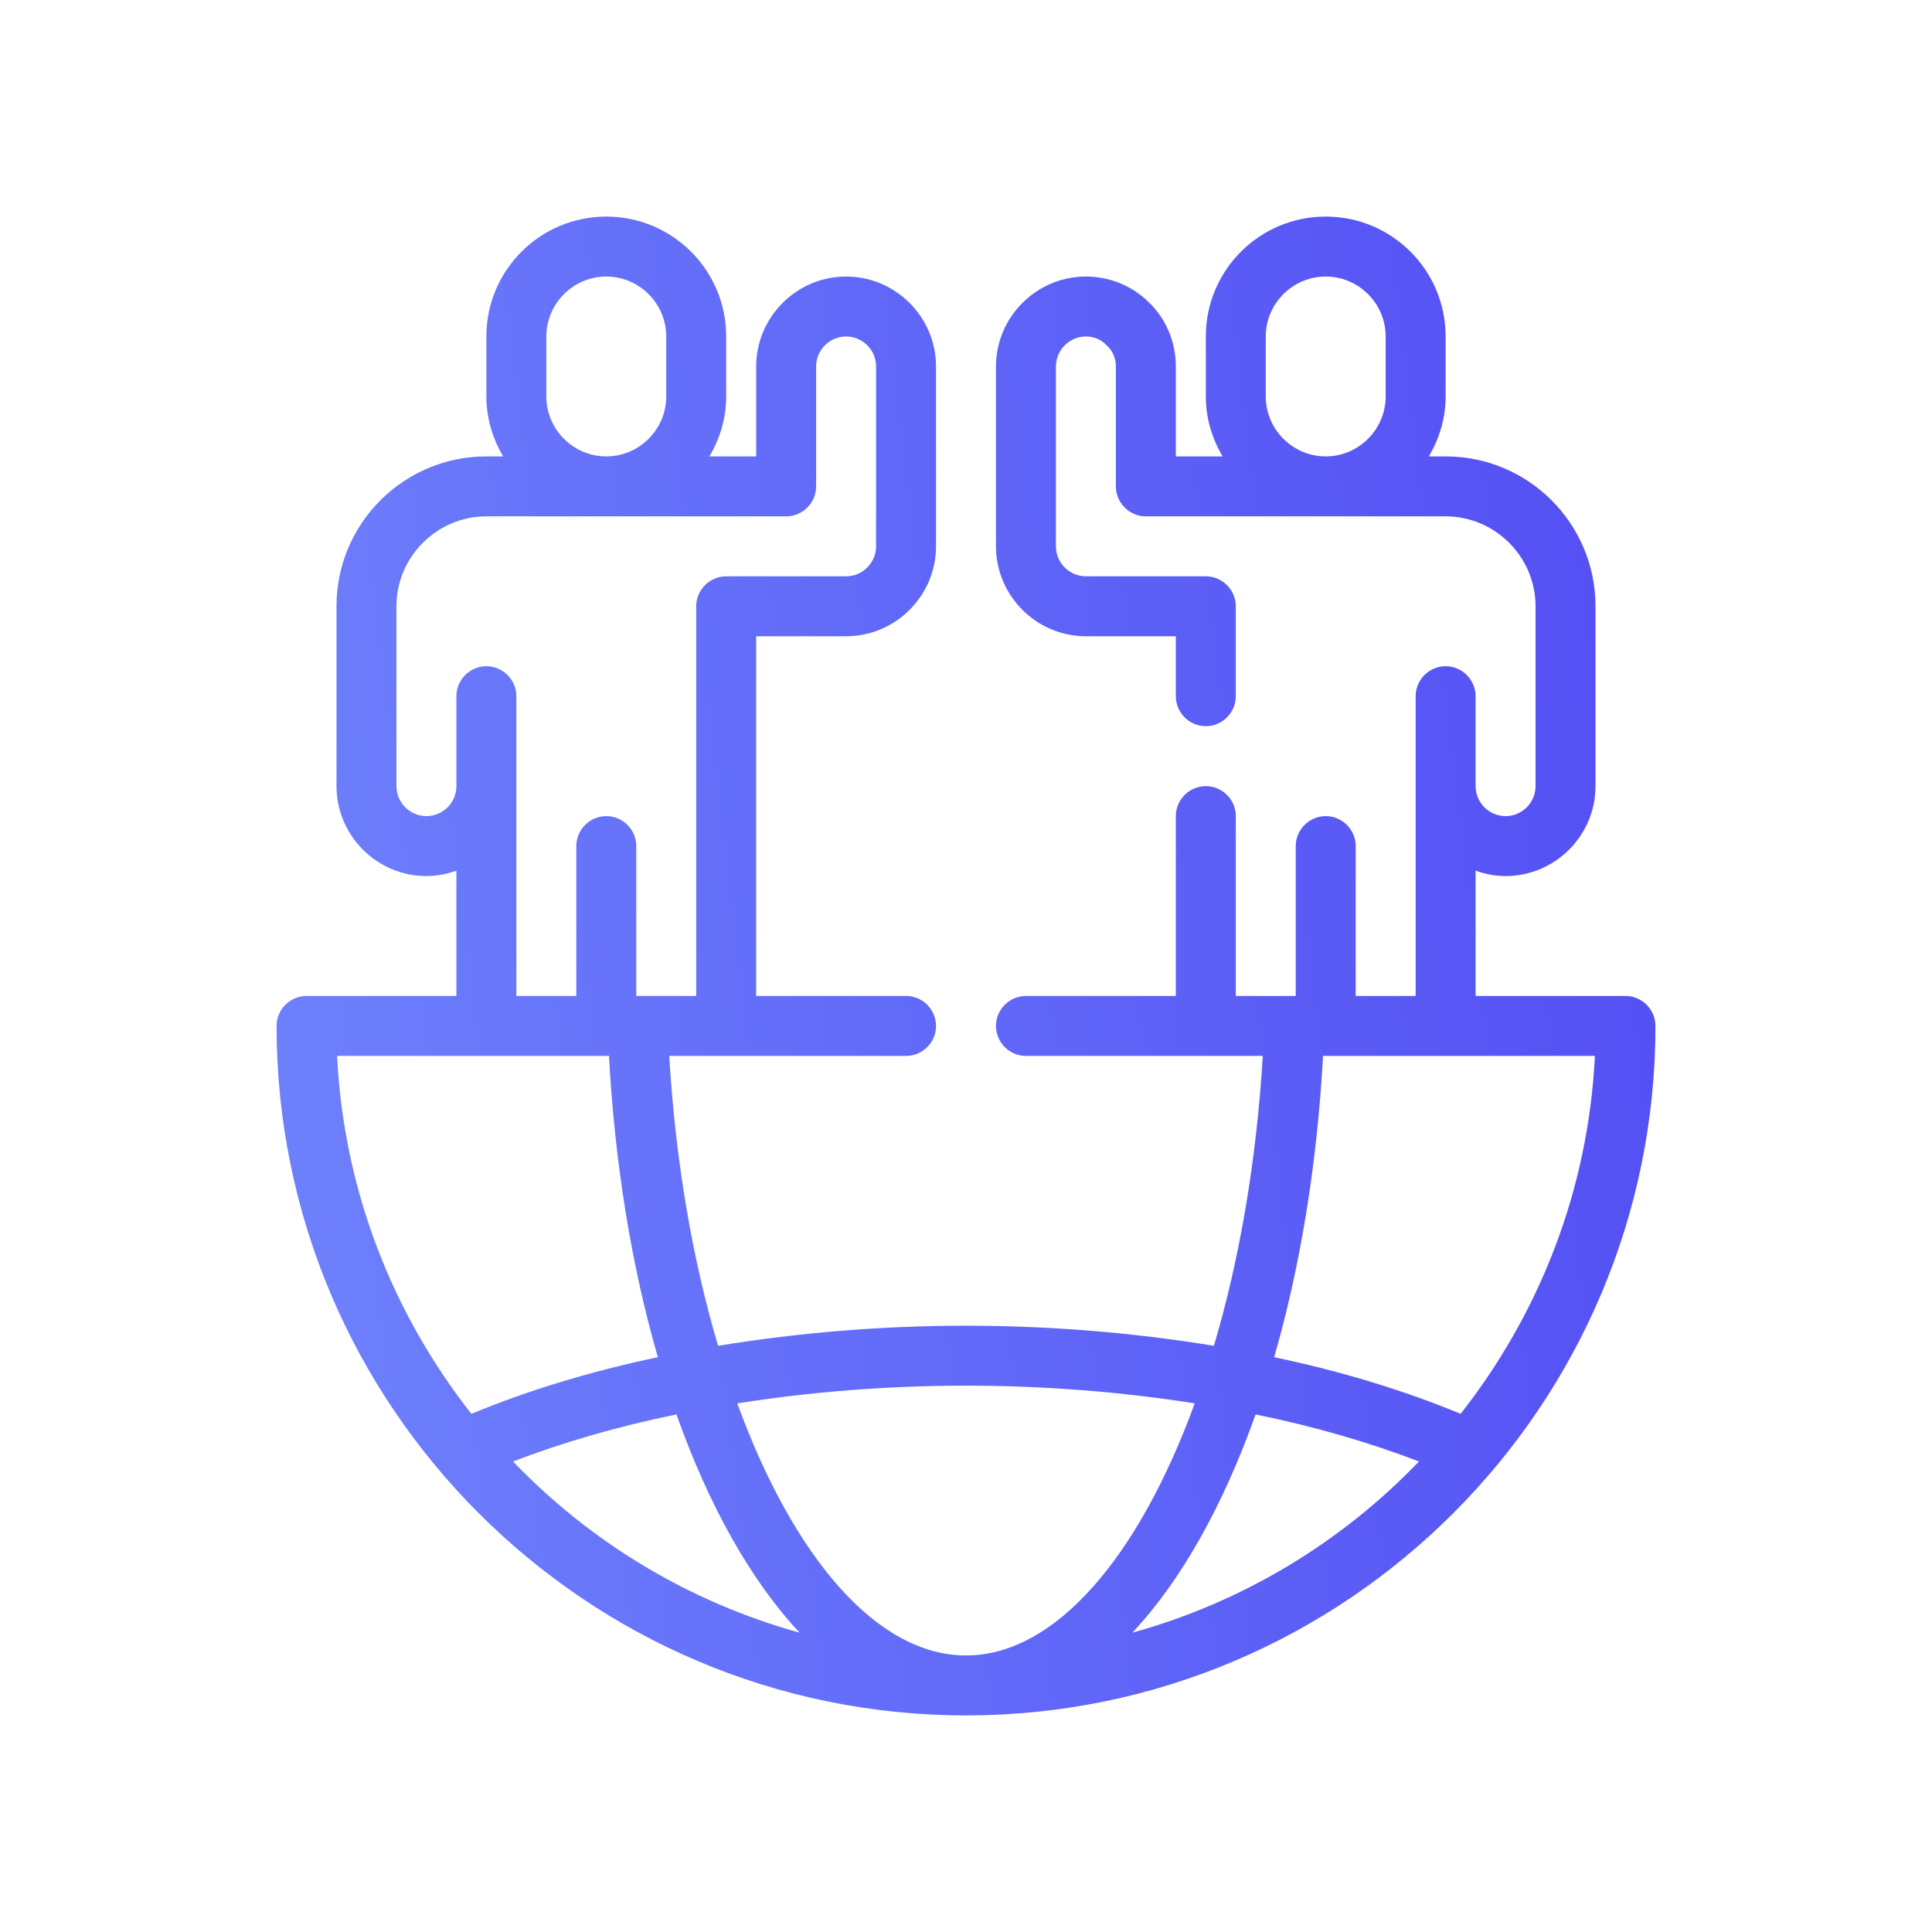 <svg width="143" height="143" viewBox="0 0 143 143" fill="none" xmlns="http://www.w3.org/2000/svg">
<path d="M120.312 73.719H109.219V64.444C109.907 64.688 110.661 64.844 111.438 64.844C115.098 64.844 118.094 61.848 118.094 58.188V44.875C118.094 38.751 113.124 33.781 107 33.781H105.757C106.534 32.472 107 30.963 107 29.344V24.906C107 20.003 103.028 16.031 98.125 16.031C93.222 16.031 89.25 20.003 89.25 24.906V29.344C89.25 30.963 89.716 32.472 90.493 33.781H87.031V27.125C87.031 25.328 86.321 23.642 85.101 22.443C83.858 21.179 82.172 20.469 80.375 20.469C76.714 20.469 73.719 23.464 73.719 27.125V40.438C73.719 44.098 76.714 47.094 80.375 47.094H87.031V51.531C87.031 52.752 88.03 53.75 89.25 53.75C90.47 53.75 91.469 52.752 91.469 51.531V44.875C91.469 43.655 90.47 42.656 89.25 42.656H80.375C79.155 42.656 78.156 41.658 78.156 40.438V27.125C78.156 25.905 79.155 24.906 80.375 24.906C80.974 24.906 81.507 25.128 81.95 25.594C82.372 25.993 82.594 26.526 82.594 27.125V36C82.594 37.22 83.592 38.219 84.812 38.219H107C110.661 38.219 113.656 41.214 113.656 44.875V58.188C113.656 59.408 112.658 60.406 111.438 60.406C110.217 60.406 109.219 59.408 109.219 58.188V51.531C109.219 50.311 108.22 49.312 107 49.312C105.78 49.312 104.781 50.311 104.781 51.531V73.719H100.344V62.625C100.344 61.405 99.345 60.406 98.125 60.406C96.905 60.406 95.906 61.405 95.906 62.625V73.719H91.469V60.406C91.469 59.186 90.47 58.188 89.25 58.188C88.03 58.188 87.031 59.186 87.031 60.406V73.719H75.938C74.717 73.719 73.719 74.717 73.719 75.938C73.719 77.158 74.717 78.156 75.938 78.156H93.466C93 85.966 91.735 93.266 89.849 99.612C84.014 98.657 77.846 98.125 71.5 98.125C65.154 98.125 58.986 98.657 53.151 99.612C51.265 93.266 50 85.966 49.534 78.156H67.062C68.283 78.156 69.281 77.158 69.281 75.938C69.281 74.717 68.283 73.719 67.062 73.719H55.969V47.094H62.625C66.286 47.094 69.281 44.098 69.281 40.438V27.125C69.281 23.464 66.286 20.469 62.625 20.469C58.964 20.469 55.969 23.464 55.969 27.125V33.781H52.508C53.284 32.472 53.75 30.963 53.75 29.344V24.906C53.75 20.003 49.778 16.031 44.875 16.031C39.972 16.031 36 20.003 36 24.906V29.344C36 30.963 36.466 32.472 37.242 33.781H36C29.876 33.781 24.906 38.751 24.906 44.875V58.188C24.906 61.848 27.902 64.844 31.562 64.844C32.339 64.844 33.093 64.688 33.781 64.444V73.719H22.688C21.467 73.719 20.469 74.717 20.469 75.938C20.469 104.071 43.366 126.969 71.5 126.969C99.634 126.969 122.531 104.071 122.531 75.938C122.531 74.717 121.533 73.719 120.312 73.719ZM102.562 29.344C102.562 31.784 100.566 33.781 98.125 33.781C95.684 33.781 93.688 31.784 93.688 29.344V24.906C93.688 22.466 95.684 20.469 98.125 20.469C100.566 20.469 102.562 22.466 102.562 24.906V29.344ZM40.438 24.906C40.438 22.466 42.434 20.469 44.875 20.469C47.316 20.469 49.312 22.466 49.312 24.906V29.344C49.312 31.784 47.316 33.781 44.875 33.781C42.434 33.781 40.438 31.784 40.438 29.344V24.906ZM31.562 60.406C30.342 60.406 29.344 59.408 29.344 58.188V44.875C29.344 41.214 32.339 38.219 36 38.219H58.188C59.408 38.219 60.406 37.22 60.406 36V27.125C60.406 25.905 61.405 24.906 62.625 24.906C63.845 24.906 64.844 25.905 64.844 27.125V40.438C64.844 41.658 63.845 42.656 62.625 42.656H53.75C52.53 42.656 51.531 43.655 51.531 44.875V73.719H47.094V62.625C47.094 61.405 46.095 60.406 44.875 60.406C43.655 60.406 42.656 61.405 42.656 62.625V73.719H38.219V51.531C38.219 50.311 37.22 49.312 36 49.312C34.78 49.312 33.781 50.311 33.781 51.531V58.188C33.781 59.408 32.783 60.406 31.562 60.406ZM34.891 104.648C29.1 97.282 25.439 88.141 24.951 78.156H45.075C45.518 86.299 46.783 93.843 48.691 100.455C43.721 101.497 39.062 102.917 34.891 104.648ZM37.975 108.176C41.658 106.756 45.718 105.58 50.067 104.692C52.463 111.438 55.569 116.984 59.186 120.845C50.999 118.582 43.699 114.144 37.975 108.176ZM71.5 122.531C64.866 122.531 58.698 115.187 54.571 103.872C59.94 103.028 65.642 102.562 71.5 102.562C77.358 102.562 83.06 103.028 88.429 103.872C84.302 115.187 78.134 122.531 71.5 122.531ZM83.814 120.845C87.431 116.984 90.537 111.438 92.933 104.692C97.282 105.58 101.342 106.756 105.025 108.176C99.301 114.144 92.001 118.582 83.814 120.845ZM108.109 104.648C103.938 102.917 99.279 101.497 94.309 100.455C96.217 93.843 97.482 86.299 97.925 78.156H118.049C117.561 88.141 113.9 97.282 108.109 104.648Z" fill="url(#paint0_linear_10017_154)"/>
<defs>
<linearGradient id="paint0_linear_10017_154" x1="143.156" y1="-674.219" x2="-103.62" y2="-644.591" gradientUnits="userSpaceOnUse">
<stop offset="0.21" stop-color="#493BF1"/>
<stop offset="0.4" stop-color="#524BF3"/>
<stop offset="0.77" stop-color="#6876FA"/>
<stop offset="1" stop-color="#7793FE"/>
</linearGradient>
</defs>
</svg>
